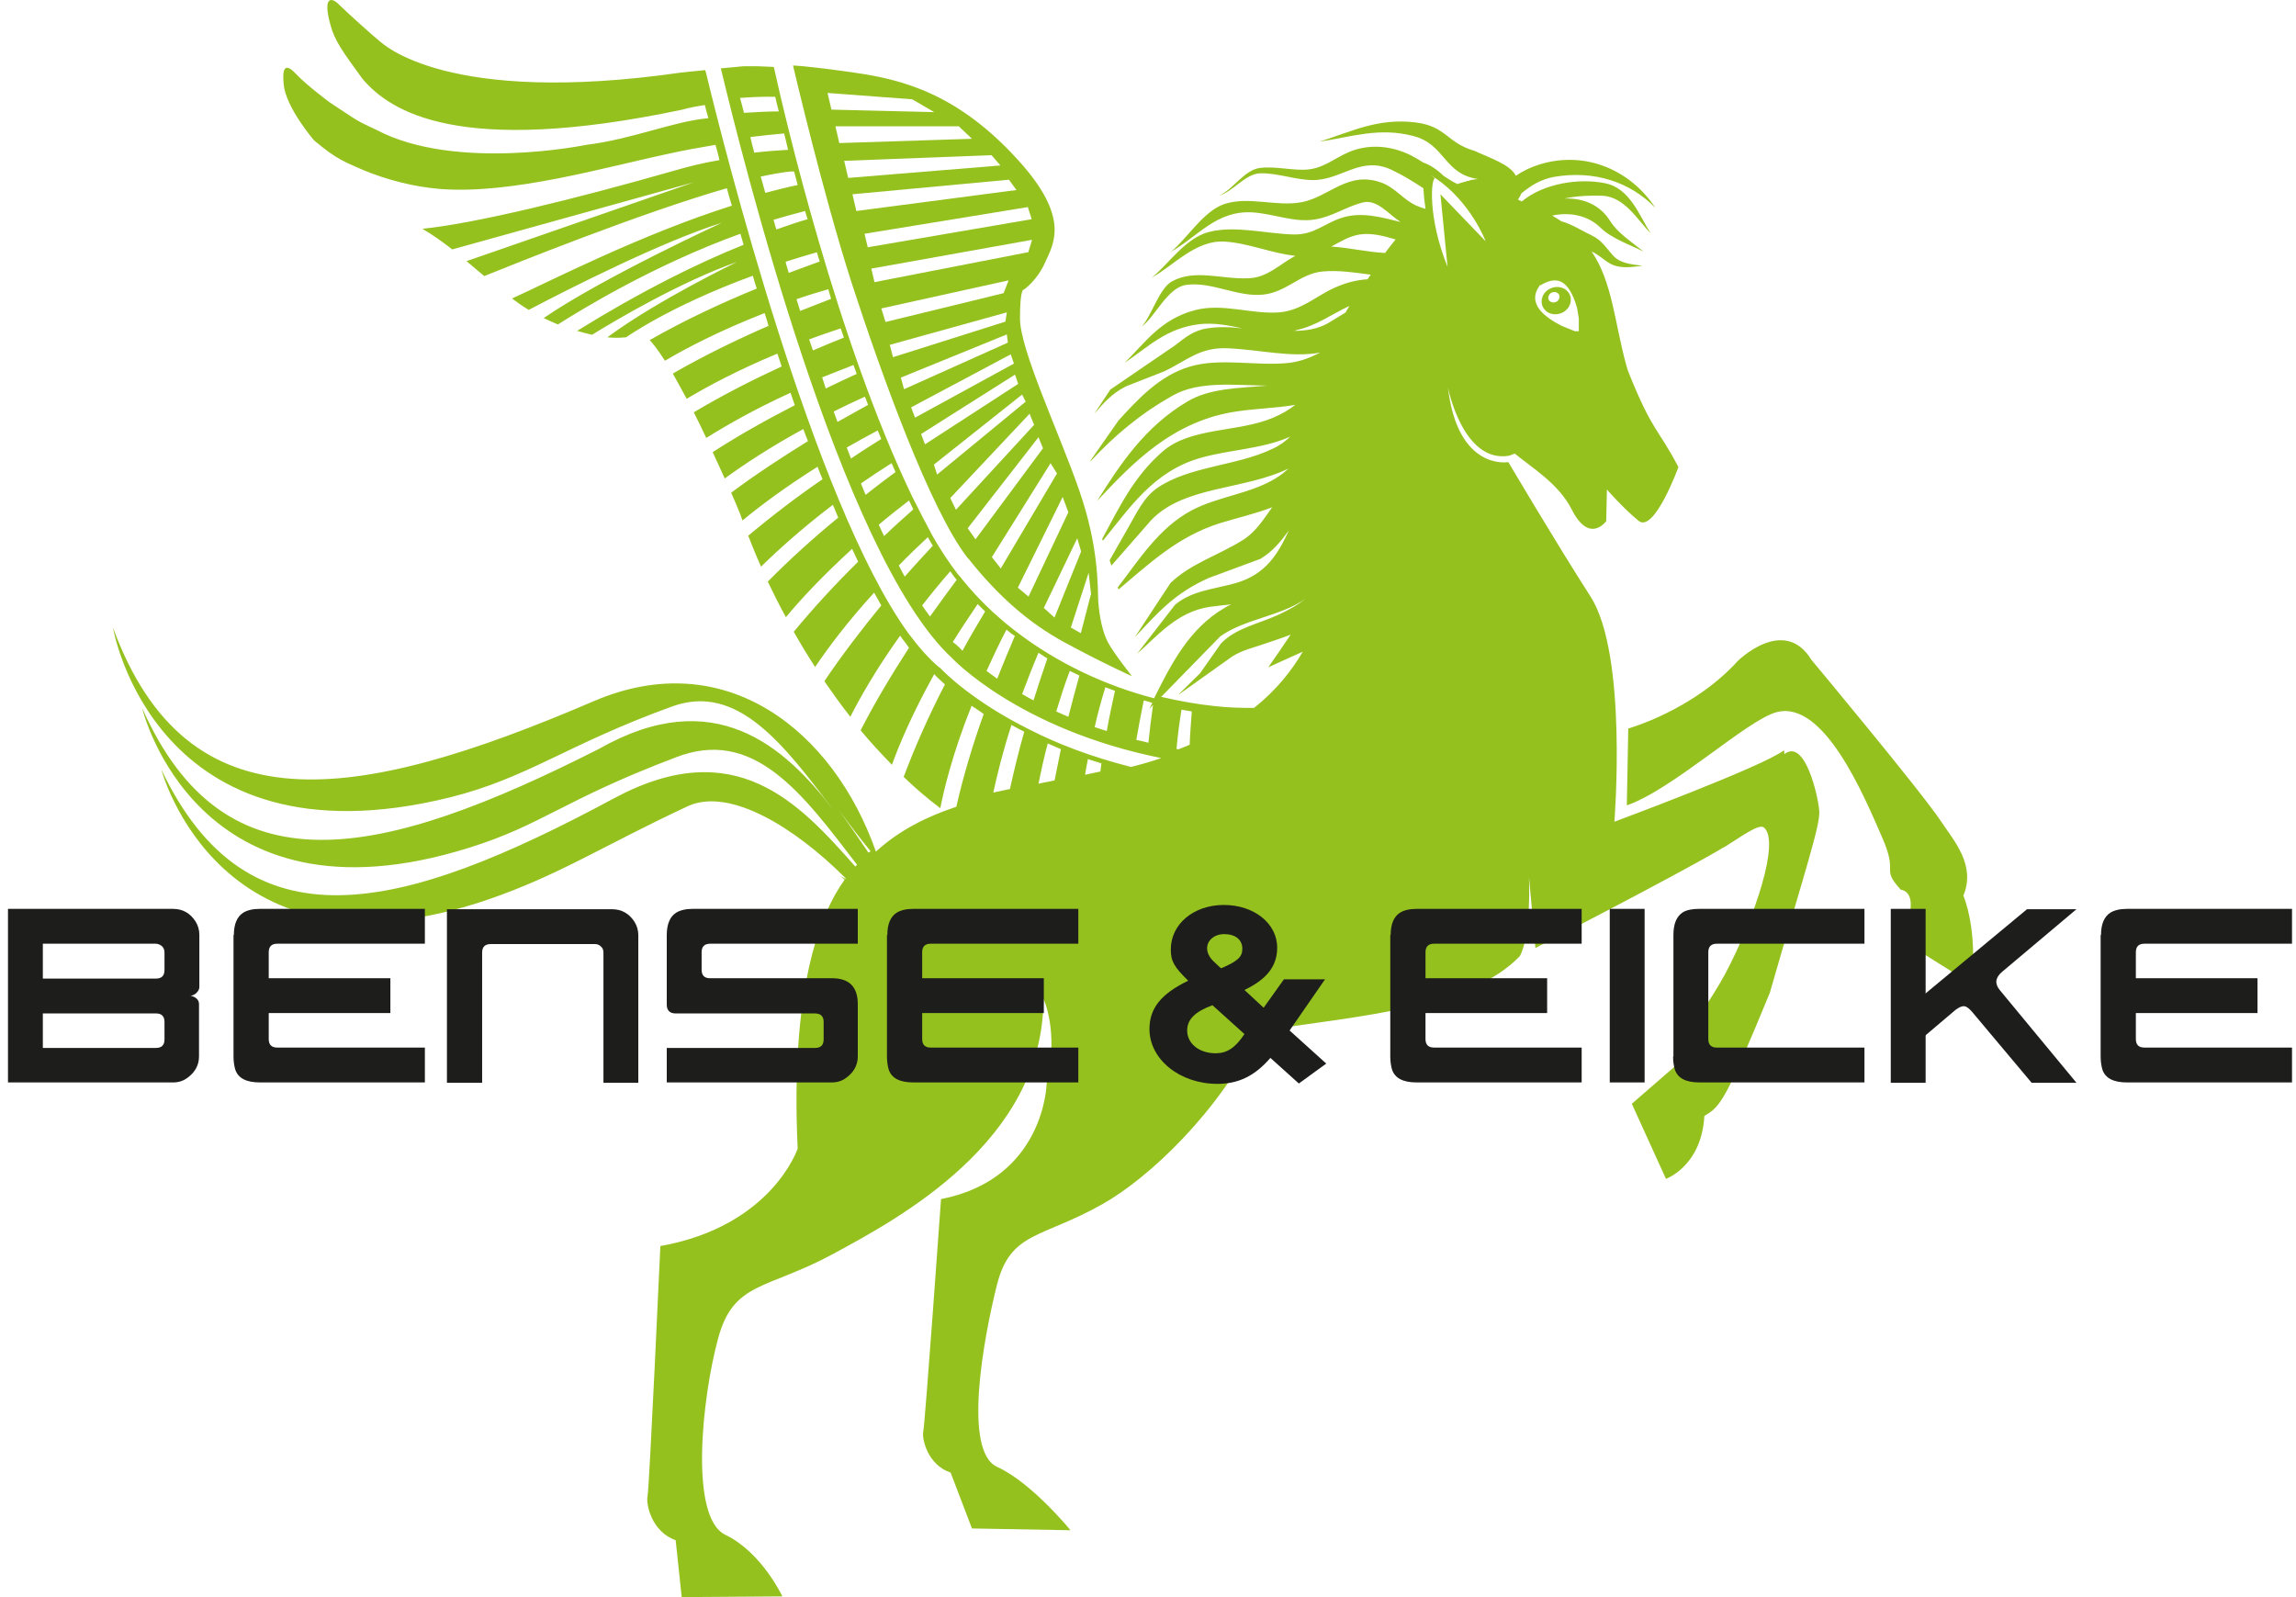 <?xml version="1.0" encoding="UTF-8"?> <svg xmlns="http://www.w3.org/2000/svg" width="115" height="80" viewBox="0 0 115 80" fill="none"><path d="M98.338 44.866C98.979 43.333 97.857 42.104 97.233 41.16C96.218 39.628 90.73 33.053 90.73 33.053C89.358 30.808 87.042 33.107 87.042 33.107C84.797 35.583 81.555 36.492 81.555 36.492L81.483 40.34C83.799 39.538 87.505 36.064 88.984 35.672C91.354 35.049 93.349 39.824 94.293 41.997C95.095 43.832 94.187 43.44 95.202 44.563C96.325 44.777 95.22 47.075 95.22 47.075L98.748 49.284C99.068 46.576 98.356 44.901 98.356 44.901L98.338 44.866Z" fill="#95C11F"></path><path d="M78.365 15.593C78.704 15.361 78.775 14.916 78.544 14.631C78.312 14.328 77.849 14.292 77.528 14.524C77.189 14.756 77.118 15.201 77.35 15.486C77.582 15.789 78.045 15.825 78.365 15.593ZM77.671 14.684C77.795 14.595 77.973 14.613 78.062 14.72C78.152 14.827 78.116 15.005 77.991 15.094C77.867 15.183 77.688 15.165 77.599 15.059C77.51 14.952 77.546 14.773 77.671 14.684Z" fill="#95C11F"></path><path d="M89.358 37.579C88.307 38.398 80.86 41.16 80.86 41.16C80.86 41.16 81.537 32.804 79.666 29.882C77.795 26.96 75.55 23.147 75.55 23.147C75.55 23.147 73.02 23.61 72.522 19.406C72.522 19.406 73.27 23.218 75.586 22.827L75.871 22.72C76.708 23.415 78.062 24.216 78.722 25.517C79.612 27.281 80.45 26.105 80.45 26.105L80.486 24.519C80.486 24.519 81.287 25.446 82.071 26.087C82.855 26.728 84.067 23.397 84.067 23.397C83.033 21.419 82.766 21.651 81.537 18.568L81.448 18.265C80.877 16.181 80.753 14.096 79.719 12.6C79.791 12.636 79.88 12.671 79.951 12.725C80.307 12.938 80.539 13.223 80.967 13.33C81.412 13.437 81.804 13.366 82.267 13.312C81.733 13.241 81.18 13.206 80.806 12.814C80.432 12.404 80.236 12.03 79.702 11.78C79.274 11.584 78.74 11.228 78.205 11.085C78.045 10.979 77.902 10.889 77.742 10.8C78.65 10.604 79.541 10.8 80.147 11.388C80.735 11.958 81.572 12.226 82.321 12.6C81.733 12.119 81.038 11.691 80.646 11.068C80.147 10.266 79.31 9.91 78.347 9.945C79.025 9.803 79.737 9.785 80.236 9.803C81.359 9.838 82.036 11.032 82.677 11.691C82.107 10.8 81.644 9.428 80.397 9.179C79.114 8.912 77.314 9.179 76.227 10.088L76.103 10.034L76.031 9.999C76.031 9.999 76.138 9.838 76.21 9.678C76.673 9.304 77.154 8.983 77.849 8.858C79.844 8.52 81.644 9.108 82.909 10.408C81.733 8.609 79.506 7.504 77.118 8.235C76.655 8.377 76.263 8.573 75.924 8.805C75.639 8.235 74.624 7.914 73.858 7.558C72.45 7.148 72.45 6.328 70.9 6.132C68.994 5.901 67.693 6.596 66.09 7.095C67.675 6.863 69.065 6.364 70.775 6.809C72.397 7.219 72.308 8.716 74.018 8.965C74.054 8.965 73.573 9.019 73.626 9.037C73.537 9.09 73.501 9.037 73.43 9.09C73.092 9.179 73.234 9.143 73.003 9.215H72.985C72.771 9.108 72.539 8.965 72.326 8.823C71.987 8.502 71.631 8.253 71.292 8.146C71.078 8.003 70.847 7.878 70.651 7.772C69.6 7.255 68.477 7.219 67.533 7.629C66.785 7.95 66.197 8.52 65.234 8.502C64.522 8.502 63.791 8.324 63.096 8.413C62.313 8.52 61.742 9.518 61.048 9.803C61.76 9.607 62.366 8.698 63.132 8.68C64.005 8.662 64.896 9.019 65.769 9.019C67.194 9.019 68.156 7.789 69.689 8.502C70.259 8.769 70.775 9.09 71.292 9.428C71.31 9.749 71.346 10.105 71.399 10.462C71.257 10.426 71.114 10.373 70.989 10.319C70.33 10.052 69.92 9.428 69.225 9.161C67.533 8.52 66.589 9.856 65.217 10.123C63.97 10.373 62.58 9.82 61.35 10.212C60.282 10.551 59.444 11.976 58.642 12.618C59.996 11.851 60.941 10.515 62.758 10.64C63.809 10.711 64.825 11.157 65.84 10.996C66.749 10.854 67.408 10.355 68.263 10.141C68.976 9.963 69.564 10.747 70.152 11.121C69.154 10.872 68.156 10.587 67.159 10.925C66.303 11.21 65.823 11.762 64.789 11.745C63.417 11.709 61.849 11.281 60.549 11.62C59.373 11.923 58.535 13.223 57.698 13.9C58.749 13.33 59.89 12.012 61.333 12.101C62.526 12.172 63.684 12.689 64.878 12.814C64.112 13.223 63.489 13.9 62.562 13.936C61.19 14.007 59.872 13.455 58.696 14.096C58.054 14.453 57.663 15.86 57.181 16.359C57.841 15.896 58.464 14.417 59.391 14.275C60.673 14.079 61.974 14.898 63.275 14.756C64.451 14.631 65.11 13.704 66.25 13.598C67.034 13.526 67.854 13.651 68.655 13.758C68.602 13.829 68.548 13.918 68.495 13.989C67.943 14.025 67.426 14.15 66.838 14.417C65.947 14.809 65.181 15.557 64.076 15.646C62.669 15.753 61.244 15.165 59.836 15.54C58.126 16.003 57.395 17.125 56.326 18.176C57.52 17.375 58.411 16.43 60.103 16.234C60.798 16.163 61.511 16.288 62.224 16.448C61.618 16.377 61.03 16.359 60.46 16.448C59.765 16.555 59.337 16.929 58.874 17.286L55.614 19.513L54.812 20.724C55.293 20.172 55.667 19.727 56.398 19.352L58.304 18.604C59.444 18.07 60.086 17.375 61.511 17.446C63.114 17.517 64.682 17.927 66.125 17.66C65.644 17.909 65.145 18.105 64.575 18.176C62.954 18.355 61.154 17.909 59.622 18.355C58.072 18.8 56.95 20.047 56.023 21.063L54.616 23.076V23.112C55.81 21.829 57.11 20.724 58.767 19.798C60.086 19.067 61.832 19.299 63.471 19.317C62.063 19.441 60.584 19.441 59.462 20.118C57.36 21.366 56.112 23.236 54.954 25.089C56.754 23.165 58.785 21.045 62.01 20.599C62.99 20.457 63.952 20.439 64.878 20.279C64.558 20.528 64.201 20.742 63.774 20.92C62.028 21.669 59.622 21.383 58.215 22.631C56.754 23.913 56.059 25.428 55.204 26.996L55.239 27.085C56.558 25.481 57.752 23.61 60.139 22.933C61.582 22.524 63.203 22.488 64.558 21.9L64.629 21.864C64.397 22.096 64.112 22.31 63.72 22.488C61.938 23.343 59.587 23.343 57.983 24.43C57.288 24.893 56.914 25.731 56.54 26.372L55.578 28.065L55.667 28.332L57.663 26.051C59.319 24.323 62.313 24.555 64.54 23.468C64.344 23.646 64.13 23.824 63.88 23.967C62.633 24.733 60.976 24.875 59.676 25.57C58.037 26.443 57.021 28.082 55.988 29.419L56.023 29.526C57.556 28.243 58.963 26.889 61.083 26.212C61.956 25.945 62.883 25.731 63.72 25.41C63.292 25.998 62.918 26.639 62.224 27.067C60.994 27.833 59.64 28.225 58.625 29.205L56.843 31.913C58.001 30.684 58.821 29.722 60.531 28.956L63.132 27.993C63.756 27.619 64.165 27.102 64.558 26.568C64.023 27.708 63.435 28.759 61.903 29.205C60.763 29.526 59.711 29.579 58.856 30.292L56.95 32.75C57.965 31.86 58.945 30.648 60.584 30.399C60.959 30.345 61.333 30.309 61.671 30.274C61.547 30.327 61.44 30.381 61.333 30.452C59.551 31.485 58.642 33.303 57.805 34.977C55.4 34.354 52.959 33.231 50.839 31.592C50.732 31.503 50.607 31.414 50.5 31.325C50.376 31.236 50.269 31.129 50.162 31.04C49.592 30.559 49.057 30.024 48.558 29.454C48.451 29.33 48.362 29.223 48.273 29.116C48.184 29.009 48.095 28.884 47.988 28.777C47.525 28.172 47.097 27.53 46.705 26.835C46.367 26.212 46.028 25.552 45.69 24.875C41.913 17.018 39.311 5.865 38.759 3.353C38.349 3.335 38.029 3.317 37.94 3.317H37.779C37.601 3.317 37.423 3.317 37.245 3.317C37.227 3.317 36.728 3.371 36.104 3.424L36.14 3.567C37.12 7.647 42.109 27.815 47.685 32.964C47.685 32.964 50.999 36.528 58.161 37.971C57.663 38.149 57.146 38.291 56.647 38.416C54.616 37.899 52.923 37.24 51.569 36.545C48.736 35.138 47.293 33.677 47.079 33.445H47.062C46.545 33.018 46.028 32.43 45.494 31.717C40.737 25.143 36.229 7.255 35.374 3.692L35.321 3.513C34.822 3.567 34.358 3.602 34.091 3.638C22.386 5.313 19.197 2.213 18.983 2.035C18.769 1.874 17.361 0.609 16.987 0.235C16.631 -0.139 16.15 -0.228 16.542 1.215C16.756 2.052 17.183 2.605 18.163 3.959C19.535 5.562 22.938 7.861 34.18 5.491C34.18 5.491 34.59 5.366 35.303 5.259C35.356 5.473 35.41 5.687 35.481 5.919C33.717 6.079 31.686 6.97 29.37 7.255C29.37 7.255 22.831 8.609 18.858 6.507C17.789 6.008 17.985 6.097 16.524 5.135C16.524 5.135 15.384 4.297 14.814 3.692C14.243 3.086 14.136 3.478 14.208 4.226C14.315 5.384 15.722 7.023 15.722 7.023C16.898 8.021 17.29 8.11 18.199 8.52C19.357 9.001 20.711 9.357 22.029 9.464C25.646 9.749 30.278 8.377 33.574 7.682C34.216 7.54 34.982 7.397 35.837 7.255C35.908 7.504 35.98 7.754 36.033 8.021C35.285 8.146 34.536 8.324 33.806 8.538C28.764 9.981 23.811 11.192 21.156 11.46C21.709 11.78 22.19 12.137 22.653 12.493L34.768 9.126L23.366 13.081C23.668 13.33 23.953 13.58 24.256 13.829C25.575 13.295 32.06 10.676 36.407 9.428C36.478 9.714 36.568 9.999 36.657 10.302C32.06 11.762 27.606 14.061 25.646 14.952C25.913 15.148 26.181 15.344 26.483 15.522C28.425 14.506 33.058 12.137 36.158 11.157C36.158 11.157 30.225 13.883 27.232 15.931C27.445 16.038 27.695 16.145 27.944 16.252C29.067 15.54 32.737 13.277 37.084 11.709C37.138 11.887 37.191 12.083 37.245 12.261C34.893 13.206 32.096 14.595 28.907 16.573C29.156 16.644 29.405 16.715 29.655 16.769C30.866 16.021 34.091 14.114 36.924 13.117C36.924 13.117 32.951 15.023 30.421 16.894C30.724 16.929 31.027 16.929 31.365 16.894C31.365 16.894 33.521 15.344 37.708 13.811C37.761 14.025 37.833 14.239 37.904 14.453C36.122 15.183 34.252 16.056 32.541 17.036C32.666 17.161 32.915 17.464 33.307 18.07C34.323 17.464 35.98 16.591 38.296 15.682C38.367 15.896 38.438 16.11 38.492 16.323C36.888 17.018 35.249 17.82 33.699 18.711C33.895 19.067 34.127 19.477 34.394 19.976C35.41 19.37 36.924 18.551 38.937 17.713C39.008 17.927 39.08 18.141 39.151 18.355C37.69 19.032 36.176 19.798 34.75 20.653C34.946 21.045 35.16 21.473 35.374 21.936C36.407 21.294 37.797 20.493 39.596 19.673C39.668 19.887 39.739 20.101 39.81 20.297C38.456 20.991 37.049 21.775 35.695 22.648C35.891 23.058 36.087 23.504 36.3 23.967C37.28 23.254 38.599 22.381 40.238 21.49C40.309 21.686 40.38 21.9 40.469 22.096C39.205 22.88 37.886 23.735 36.621 24.68C36.781 25.036 36.942 25.41 37.102 25.82C37.102 25.82 37.12 25.909 37.191 26.069C38.118 25.303 39.365 24.377 40.95 23.379C41.022 23.593 41.111 23.806 41.2 24.002C39.953 24.858 38.688 25.82 37.476 26.835C37.637 27.245 37.85 27.78 38.118 28.385C38.973 27.548 40.149 26.479 41.717 25.285C41.806 25.499 41.895 25.713 41.984 25.927C40.79 26.907 39.579 27.993 38.456 29.134C38.723 29.686 39.008 30.274 39.365 30.915C40.113 30.007 41.218 28.831 42.679 27.494C42.786 27.708 42.875 27.922 42.982 28.136C41.877 29.223 40.772 30.416 39.757 31.646C40.078 32.216 40.434 32.804 40.826 33.41C41.467 32.465 42.429 31.165 43.783 29.686C43.908 29.9 44.015 30.113 44.14 30.327C43.16 31.521 42.18 32.804 41.289 34.122C41.699 34.71 42.126 35.316 42.59 35.904C43.071 34.96 43.872 33.534 45.084 31.842C45.12 31.877 45.137 31.913 45.173 31.966C45.298 32.127 45.422 32.287 45.529 32.447C44.674 33.766 43.837 35.156 43.106 36.581C43.587 37.169 44.122 37.739 44.674 38.309C45.013 37.365 45.672 35.779 46.794 33.766C46.866 33.855 47.044 34.033 47.329 34.283C46.563 35.761 45.85 37.347 45.262 38.915C45.832 39.467 46.438 39.984 47.097 40.483C47.275 39.574 47.703 37.757 48.665 35.352C48.861 35.476 49.057 35.619 49.271 35.761C48.736 37.258 48.255 38.844 47.899 40.411C46.402 40.91 45.048 41.587 43.872 42.656C41.752 36.617 36.354 32.287 29.744 35.12C17.753 40.269 9.38 41.57 5.656 31.432C5.656 31.432 7.705 43.583 22.51 39.948C26.448 38.968 28.354 37.311 33.663 35.387C36.942 34.194 39.258 37.294 41.77 40.608C39.294 37.347 35.748 34.247 30.011 37.507C19.036 43.066 11.25 44.794 7.117 35.459C7.117 35.459 9.789 46.772 23.508 42.46C27.16 41.32 28.212 40.073 33.806 37.953C37.743 36.385 40.184 39.734 42.928 43.316C42.892 43.351 42.857 43.387 42.839 43.405C40.024 40.215 36.835 36.724 30.759 39.984C20.07 45.739 12.408 47.663 8.079 38.541C8.079 38.541 11.001 49.658 24.434 45.062C28.016 43.832 30.225 42.353 34.501 40.358C36.585 39.467 39.792 41.427 42.358 43.993V44.028C42.251 43.975 42.162 43.921 42.073 43.868C42.144 43.939 42.233 43.993 42.305 44.064C41.057 45.792 39.579 49.551 39.953 57.533C39.953 57.533 38.67 61.417 33.076 62.415C33.076 62.415 32.523 74.548 32.434 74.94C32.345 75.332 32.63 76.722 33.842 77.149L34.145 80L39.187 79.964C39.187 79.964 38.153 77.755 36.336 76.882C34.501 76.009 35.178 69.951 35.962 67.065C36.728 64.179 38.403 64.606 41.699 62.825C44.995 61.043 52.264 57.177 52.264 50.032C52.264 50.032 53.048 51.654 52.424 54.273C52.424 54.273 52.335 59.048 47.133 60.063C47.133 60.063 46.331 71.359 46.242 71.715C46.171 72.072 46.456 73.372 47.614 73.764L48.683 76.561L53.618 76.65C53.618 76.65 51.676 74.263 49.948 73.479C48.22 72.695 49.253 67.083 49.93 64.375C50.607 61.667 52.175 62.041 55.222 60.313C57.538 59.012 61.083 55.68 63.025 51.654C62.954 51.654 62.865 51.672 62.794 51.689L63.043 51.654C68.281 50.852 73.644 50.478 76.121 47.895C76.121 47.895 76.673 47.111 76.584 43.939L76.904 47.485C76.904 47.485 83.906 43.868 86.062 42.603C86.205 42.514 86.329 42.443 86.436 42.389C87.185 41.926 88.093 41.249 88.343 41.445C89.18 42.104 87.897 45.97 86.418 48.767C85.688 50.122 84.69 51.422 84.494 51.832C84.316 52.188 84.708 52.705 84.708 52.705L81.733 55.288L83.443 59.048C83.443 59.048 85.225 58.424 85.367 55.894C86.187 55.431 86.436 55.092 88.645 49.73C90.427 43.547 91.175 41.338 91.122 40.625C91.069 39.895 90.409 36.955 89.376 37.775L89.358 37.579ZM77.154 14.292C77.902 13.847 78.543 13.883 78.989 15.415L79.078 15.949V16.591H78.882L78.223 16.323C76.281 15.344 76.993 14.506 77.136 14.275L77.154 14.292ZM37.084 4.903C37.619 4.867 38.207 4.832 38.83 4.85C38.884 5.081 38.937 5.331 39.008 5.58C38.456 5.58 37.886 5.616 37.263 5.651C37.191 5.384 37.138 5.135 37.066 4.903H37.084ZM37.583 6.863C38.136 6.792 38.706 6.738 39.276 6.685C39.347 6.952 39.401 7.219 39.472 7.504C38.919 7.54 38.349 7.576 37.779 7.647C37.708 7.38 37.637 7.112 37.583 6.863ZM38.118 8.841C38.706 8.716 39.205 8.627 39.596 8.591H39.775C39.828 8.805 39.899 9.037 39.953 9.268C39.418 9.375 38.884 9.518 38.331 9.66C38.26 9.375 38.171 9.108 38.1 8.841H38.118ZM38.723 11.014C39.258 10.854 39.792 10.711 40.327 10.569C40.363 10.711 40.398 10.836 40.452 10.979C39.953 11.121 39.436 11.299 38.884 11.495C38.83 11.335 38.795 11.175 38.741 10.996L38.723 11.014ZM39.329 13.117C39.828 12.956 40.363 12.796 40.915 12.636C40.968 12.796 41.004 12.956 41.057 13.099C40.559 13.277 40.042 13.473 39.507 13.669C39.454 13.473 39.383 13.295 39.347 13.099L39.329 13.117ZM39.899 14.987C40.398 14.809 40.933 14.649 41.485 14.488C41.538 14.649 41.574 14.809 41.627 14.969C41.129 15.165 40.612 15.361 40.078 15.575C40.024 15.379 39.953 15.183 39.899 15.005V14.987ZM40.523 17C41.022 16.822 41.556 16.626 42.109 16.448C42.162 16.609 42.215 16.769 42.269 16.911C41.77 17.107 41.253 17.321 40.719 17.553C40.648 17.357 40.594 17.179 40.523 16.983V17ZM41.164 18.907C41.663 18.711 42.198 18.497 42.75 18.283C42.803 18.426 42.857 18.586 42.91 18.729C42.411 18.96 41.895 19.192 41.36 19.459C41.307 19.281 41.236 19.085 41.182 18.907H41.164ZM41.752 20.617C42.251 20.368 42.768 20.118 43.32 19.869C43.374 20.012 43.427 20.154 43.48 20.279C42.999 20.546 42.483 20.831 41.948 21.134C41.877 20.956 41.824 20.778 41.752 20.599V20.617ZM42.411 22.417C42.91 22.132 43.427 21.847 43.962 21.562L44.14 21.989C43.659 22.292 43.142 22.613 42.625 22.969C42.554 22.791 42.483 22.595 42.411 22.417ZM43.124 24.216C43.605 23.878 44.122 23.539 44.656 23.201C44.728 23.343 44.781 23.486 44.852 23.646C44.371 24.002 43.872 24.377 43.356 24.786C43.285 24.608 43.195 24.412 43.124 24.216ZM44.015 26.283C44.478 25.891 44.995 25.481 45.529 25.071C45.601 25.214 45.672 25.357 45.743 25.517C45.28 25.927 44.781 26.372 44.282 26.853C44.193 26.675 44.104 26.479 44.015 26.283ZM45.013 28.332C45.458 27.869 45.957 27.388 46.474 26.907C46.545 27.049 46.634 27.192 46.723 27.334C46.278 27.815 45.797 28.332 45.316 28.884C45.209 28.706 45.12 28.51 45.013 28.314V28.332ZM46.189 30.327C46.616 29.775 47.079 29.205 47.596 28.617C47.65 28.706 47.721 28.777 47.774 28.866C47.81 28.92 47.863 28.973 47.917 29.044C47.489 29.615 47.044 30.238 46.581 30.88C46.456 30.701 46.313 30.523 46.189 30.327ZM48.22 32.608C48.131 32.519 48.077 32.465 48.059 32.447L48.024 32.394H47.988L47.952 32.341C47.952 32.341 47.81 32.216 47.721 32.162C48.095 31.557 48.523 30.915 48.968 30.256C49.093 30.381 49.217 30.506 49.342 30.63C48.968 31.254 48.576 31.913 48.202 32.608H48.22ZM50.821 31.877C50.536 32.554 50.233 33.267 49.948 33.998C49.752 33.855 49.574 33.73 49.413 33.606C49.716 32.946 50.037 32.252 50.411 31.539L50.678 31.753C50.678 31.753 50.785 31.824 50.839 31.86L50.821 31.877ZM51.765 35.084C51.569 34.977 51.373 34.871 51.195 34.764C51.444 34.105 51.712 33.41 52.015 32.697C52.157 32.786 52.318 32.893 52.46 32.982C52.228 33.641 51.997 34.354 51.765 35.084ZM53.511 35.904C53.297 35.815 53.101 35.726 52.905 35.637C53.101 34.995 53.315 34.3 53.583 33.606C53.743 33.677 53.903 33.766 54.063 33.837C53.885 34.496 53.689 35.191 53.511 35.904ZM55.435 36.617C55.222 36.545 55.026 36.492 54.83 36.421C54.972 35.779 55.15 35.12 55.364 34.425C55.525 34.479 55.685 34.55 55.845 34.603C55.703 35.245 55.56 35.922 55.435 36.617ZM57.52 37.205C57.324 37.151 57.11 37.098 56.914 37.062C57.021 36.438 57.146 35.779 57.288 35.084C57.431 35.12 57.573 35.156 57.716 35.209C57.663 35.298 57.627 35.405 57.573 35.494L57.752 35.316C57.663 35.922 57.591 36.545 57.52 37.205ZM43.498 42.71C43.053 42.051 42.554 41.32 42.02 40.59C42.536 41.285 43.071 41.979 43.605 42.639C43.57 42.656 43.534 42.692 43.498 42.71ZM50.589 39.521C50.304 39.574 50.037 39.645 49.752 39.699C49.948 38.79 50.233 37.632 50.661 36.314C50.856 36.421 51.088 36.545 51.302 36.652C51.035 37.579 50.803 38.541 50.589 39.503V39.521ZM52.816 39.093C52.549 39.147 52.282 39.2 52.015 39.254C52.139 38.648 52.282 37.971 52.478 37.24C52.692 37.329 52.923 37.436 53.137 37.525C53.03 38.042 52.923 38.576 52.816 39.111V39.093ZM55.097 38.648C54.847 38.701 54.598 38.755 54.349 38.808C54.384 38.559 54.438 38.291 54.491 38.024C54.705 38.095 54.937 38.167 55.168 38.238C55.15 38.38 55.133 38.505 55.115 38.648H55.097ZM59.569 37.311C59.391 37.383 59.23 37.454 59.052 37.525H58.928C58.981 36.884 59.07 36.225 59.177 35.548C59.355 35.583 59.515 35.601 59.694 35.637C59.658 36.171 59.605 36.741 59.587 37.311H59.569ZM59.052 34.782L61.529 33.018C62.063 32.608 62.598 32.501 63.275 32.269C63.738 32.109 64.201 31.966 64.647 31.788C64.272 32.341 63.898 32.893 63.524 33.427C64.094 33.16 64.7 32.893 65.252 32.644C64.7 33.588 63.934 34.568 62.812 35.459H62.687C62.099 35.459 61.475 35.441 60.852 35.369C59.979 35.28 59.088 35.12 58.161 34.906L61.119 31.877C62.366 30.987 64.13 30.88 65.395 29.989C65.039 30.274 64.611 30.523 64.076 30.773C63.043 31.254 61.903 31.45 61.154 32.234L60.103 33.73L59.052 34.764V34.782ZM67.408 15.646L66.499 16.199C65.983 16.484 65.395 16.573 64.789 16.573C64.843 16.573 64.878 16.555 64.932 16.537C65.965 16.306 66.731 15.718 67.586 15.326C67.533 15.433 67.462 15.522 67.408 15.629V15.646ZM69.386 12.671C68.531 12.636 67.569 12.404 66.678 12.35C67.123 12.119 67.551 11.834 68.103 11.745C68.691 11.656 69.297 11.816 69.903 11.994C69.724 12.208 69.564 12.422 69.386 12.653V12.671ZM71.684 8.787C71.684 8.787 71.791 8.858 71.88 8.912C73.644 10.088 74.41 12.065 74.41 12.083L72.147 9.731L72.504 13.366C71.488 10.854 71.684 8.894 71.88 8.93C71.809 8.894 71.755 8.841 71.702 8.805L71.684 8.787Z" fill="#95C11F"></path><path d="M48.487 27.958C50.019 29.9 51.569 31.218 53.262 32.145C55.115 33.16 56.7 33.873 56.7 33.873C56.7 33.873 55.792 32.733 55.507 32.198C55.222 31.681 55.061 30.862 55.008 30.114C54.972 29.348 55.043 27.37 54.028 24.483C53.012 21.579 51.088 17.517 51.088 15.949C51.088 14.382 51.284 14.506 51.284 14.506C51.284 14.506 51.943 14.061 52.353 13.134C52.763 12.208 53.636 10.907 50.963 7.985C47.988 4.725 45.28 3.994 42.786 3.638C40.291 3.282 39.721 3.282 39.721 3.282C39.721 3.282 41.2 9.642 42.661 14.185C44.14 18.729 46.598 25.57 48.487 27.976V27.958ZM44.14 15.45L50.518 14.043L50.269 14.684L44.353 16.128L44.14 15.45ZM44.585 17.268L50.429 15.646L50.358 16.11L44.728 17.891L44.567 17.268H44.585ZM45.137 18.907L50.429 16.751L50.482 17.161L45.28 19.495L45.12 18.907H45.137ZM45.636 20.404L50.625 17.749L50.785 18.212L45.832 20.92L45.636 20.404ZM46.135 21.74L50.839 18.764L50.999 19.228L46.331 22.256L46.135 21.74ZM54.634 29.793L54.135 31.717L53.636 31.432L54.527 28.688L54.651 29.793H54.634ZM54.153 27.619L52.816 30.933L52.282 30.452L53.957 26.96L54.153 27.637V27.619ZM53.511 25.659L51.516 29.882L50.981 29.436L53.226 24.893L53.511 25.659ZM52.941 23.717L50.126 28.474L49.681 27.904L52.62 23.201L52.941 23.717ZM52.228 22.47L48.861 27.014L48.469 26.461L52.015 21.9L52.246 22.47H52.228ZM51.783 21.294L47.881 25.535L47.596 24.947L51.569 20.724L51.801 21.294H51.783ZM51.195 19.762L51.373 20.119L46.937 23.771L46.776 23.272L51.195 19.762ZM51.48 12.636L43.801 14.132L43.641 13.455L51.694 12.012L51.498 12.653L51.48 12.636ZM51.48 10.373L51.676 10.979L43.463 12.386L43.302 11.709L51.48 10.373ZM50.91 9.518L42.892 10.569L42.697 9.731L50.536 9.001L50.91 9.518ZM41.432 4.654L45.69 4.974L46.794 5.616L41.645 5.491L41.449 4.654H41.432ZM41.824 6.328H48.024L48.683 6.952L42.037 7.166L41.841 6.311L41.824 6.328ZM42.269 8.057L49.663 7.772L50.108 8.288L42.483 8.912L42.287 8.074L42.269 8.057Z" fill="#95C11F"></path><path d="M0.4 54.237V45.525H8.667C9.148 45.525 9.522 45.739 9.789 46.148C9.914 46.344 9.985 46.576 9.985 46.825V49.444C9.985 49.551 9.932 49.641 9.843 49.73C9.754 49.819 9.647 49.872 9.54 49.872C9.825 49.943 9.968 50.086 9.968 50.3V52.919C9.968 53.346 9.772 53.721 9.362 54.006C9.166 54.148 8.934 54.219 8.667 54.219H0.4V54.237ZM8.239 47.716C8.239 47.592 8.204 47.485 8.115 47.396C8.026 47.324 7.919 47.271 7.794 47.271H2.146V49.017H7.812C8.097 49.017 8.239 48.874 8.239 48.589V47.716ZM2.146 52.491H7.812C8.097 52.491 8.239 52.349 8.239 52.063V51.191C8.239 50.906 8.097 50.763 7.812 50.763H2.146V52.491Z" fill="#1D1D1B"></path><path d="M11.713 46.843C11.713 46.291 11.874 45.917 12.177 45.721C12.373 45.596 12.658 45.525 13.014 45.525H21.281V47.271H13.887C13.602 47.271 13.46 47.413 13.46 47.699V48.999H19.553V50.745H13.46V52.046C13.46 52.331 13.602 52.473 13.887 52.473H21.281V54.219H13.014C12.337 54.219 11.927 54.006 11.785 53.578C11.731 53.4 11.696 53.168 11.696 52.919V46.825L11.713 46.843Z" fill="#1D1D1B"></path><path d="M24.132 54.237H22.386V45.543H30.652C31.134 45.543 31.508 45.757 31.775 46.166C31.9 46.362 31.971 46.594 31.971 46.843V54.237H30.225V47.716C30.225 47.592 30.189 47.485 30.1 47.413C30.011 47.324 29.922 47.289 29.797 47.289H24.577C24.292 47.289 24.149 47.431 24.149 47.716V54.237H24.132Z" fill="#1D1D1B"></path><path d="M33.414 52.491H40.826C41.111 52.491 41.254 52.349 41.254 52.063V51.191C41.254 50.906 41.111 50.763 40.808 50.763H33.842C33.557 50.763 33.396 50.62 33.396 50.318V46.843C33.396 46.291 33.557 45.917 33.86 45.721C34.056 45.596 34.341 45.525 34.697 45.525H42.964V47.271H35.57C35.285 47.271 35.142 47.413 35.142 47.699V48.572C35.142 48.857 35.285 48.999 35.552 48.999H41.663C42.536 48.999 42.964 49.427 42.964 50.3V52.919C42.964 53.346 42.768 53.721 42.358 54.006C42.162 54.148 41.931 54.219 41.663 54.219H33.396V52.473L33.414 52.491Z" fill="#1D1D1B"></path><path d="M44.443 46.843C44.443 46.291 44.603 45.917 44.906 45.721C45.102 45.596 45.387 45.525 45.743 45.525H54.01V47.271H46.616C46.331 47.271 46.189 47.413 46.189 47.699V48.999H52.282V50.745H46.189V52.046C46.189 52.331 46.331 52.473 46.616 52.473H54.01V54.219H45.743C45.066 54.219 44.656 54.006 44.514 53.578C44.46 53.4 44.425 53.168 44.425 52.919V46.825L44.443 46.843Z" fill="#1D1D1B"></path><path d="M69.653 46.843C69.653 46.291 69.814 45.917 70.116 45.721C70.312 45.596 70.597 45.525 70.954 45.525H79.221V47.271H71.827C71.542 47.271 71.399 47.413 71.399 47.699V48.999H77.492V50.745H71.399V52.046C71.399 52.331 71.542 52.473 71.827 52.473H79.221V54.219H70.954C70.277 54.219 69.867 54.006 69.724 53.578C69.671 53.4 69.635 53.168 69.635 52.919V46.825L69.653 46.843Z" fill="#1D1D1B"></path><path d="M82.374 45.525H80.628V54.219H82.374V45.525Z" fill="#1D1D1B"></path><path d="M83.817 52.919V46.825C83.817 46.273 83.978 45.899 84.281 45.703C84.477 45.578 84.762 45.525 85.118 45.525H93.385V47.271H85.991C85.706 47.271 85.564 47.413 85.564 47.699V52.046C85.564 52.331 85.706 52.473 85.991 52.473H93.385V54.219H85.118C84.441 54.219 84.031 54.006 83.889 53.578C83.835 53.4 83.8 53.168 83.8 52.919" fill="#1D1D1B"></path><path d="M96.449 51.814V52.153V54.237H94.703V45.525H96.449V48.999" fill="#1D1D1B"></path><path d="M105.233 46.843C105.233 46.291 105.393 45.917 105.696 45.721C105.892 45.596 106.177 45.525 106.533 45.525H114.8V47.271H107.406C107.121 47.271 106.979 47.413 106.979 47.699V48.999H113.072V50.745H106.979V52.046C106.979 52.331 107.121 52.473 107.406 52.473H114.8V54.219H106.533C105.856 54.219 105.447 54.006 105.304 53.578C105.251 53.4 105.215 53.168 105.215 52.919V46.825L105.233 46.843Z" fill="#1D1D1B"></path><path d="M66.393 49.017L64.593 51.618L66.428 53.275L65.056 54.273L63.631 52.99C62.847 53.899 62.028 54.291 60.976 54.291C59.088 54.291 57.573 53.061 57.573 51.547C57.573 50.514 58.144 49.783 59.515 49.124C58.803 48.429 58.642 48.144 58.642 47.556C58.642 46.291 59.783 45.329 61.297 45.329C62.812 45.329 63.97 46.255 63.97 47.467C63.97 48.393 63.453 49.053 62.331 49.587L63.292 50.478L64.308 49.053H66.375L66.393 49.017ZM60.727 50.353C59.854 50.674 59.462 51.066 59.462 51.618C59.462 52.277 60.068 52.758 60.887 52.758C61.457 52.758 61.867 52.491 62.331 51.796L60.709 50.335L60.727 50.353ZM62.224 47.52C62.224 47.075 61.885 46.79 61.315 46.79C60.834 46.79 60.46 47.093 60.46 47.502C60.46 47.681 60.531 47.859 60.673 48.037C60.727 48.09 60.763 48.144 60.887 48.251C61.066 48.429 61.155 48.5 61.172 48.5C61.992 48.144 62.224 47.93 62.224 47.538" fill="#1D1D1B"></path><path d="M95.933 52.295L94.81 51.119L101.527 45.543H104.004L100.28 48.678C99.924 48.981 99.906 49.284 100.173 49.605L104.004 54.237H101.759L98.783 50.692C98.48 50.353 98.338 50.3 97.946 50.585L96.182 52.081L95.933 52.277V52.295Z" fill="#1D1D1B"></path></svg> 